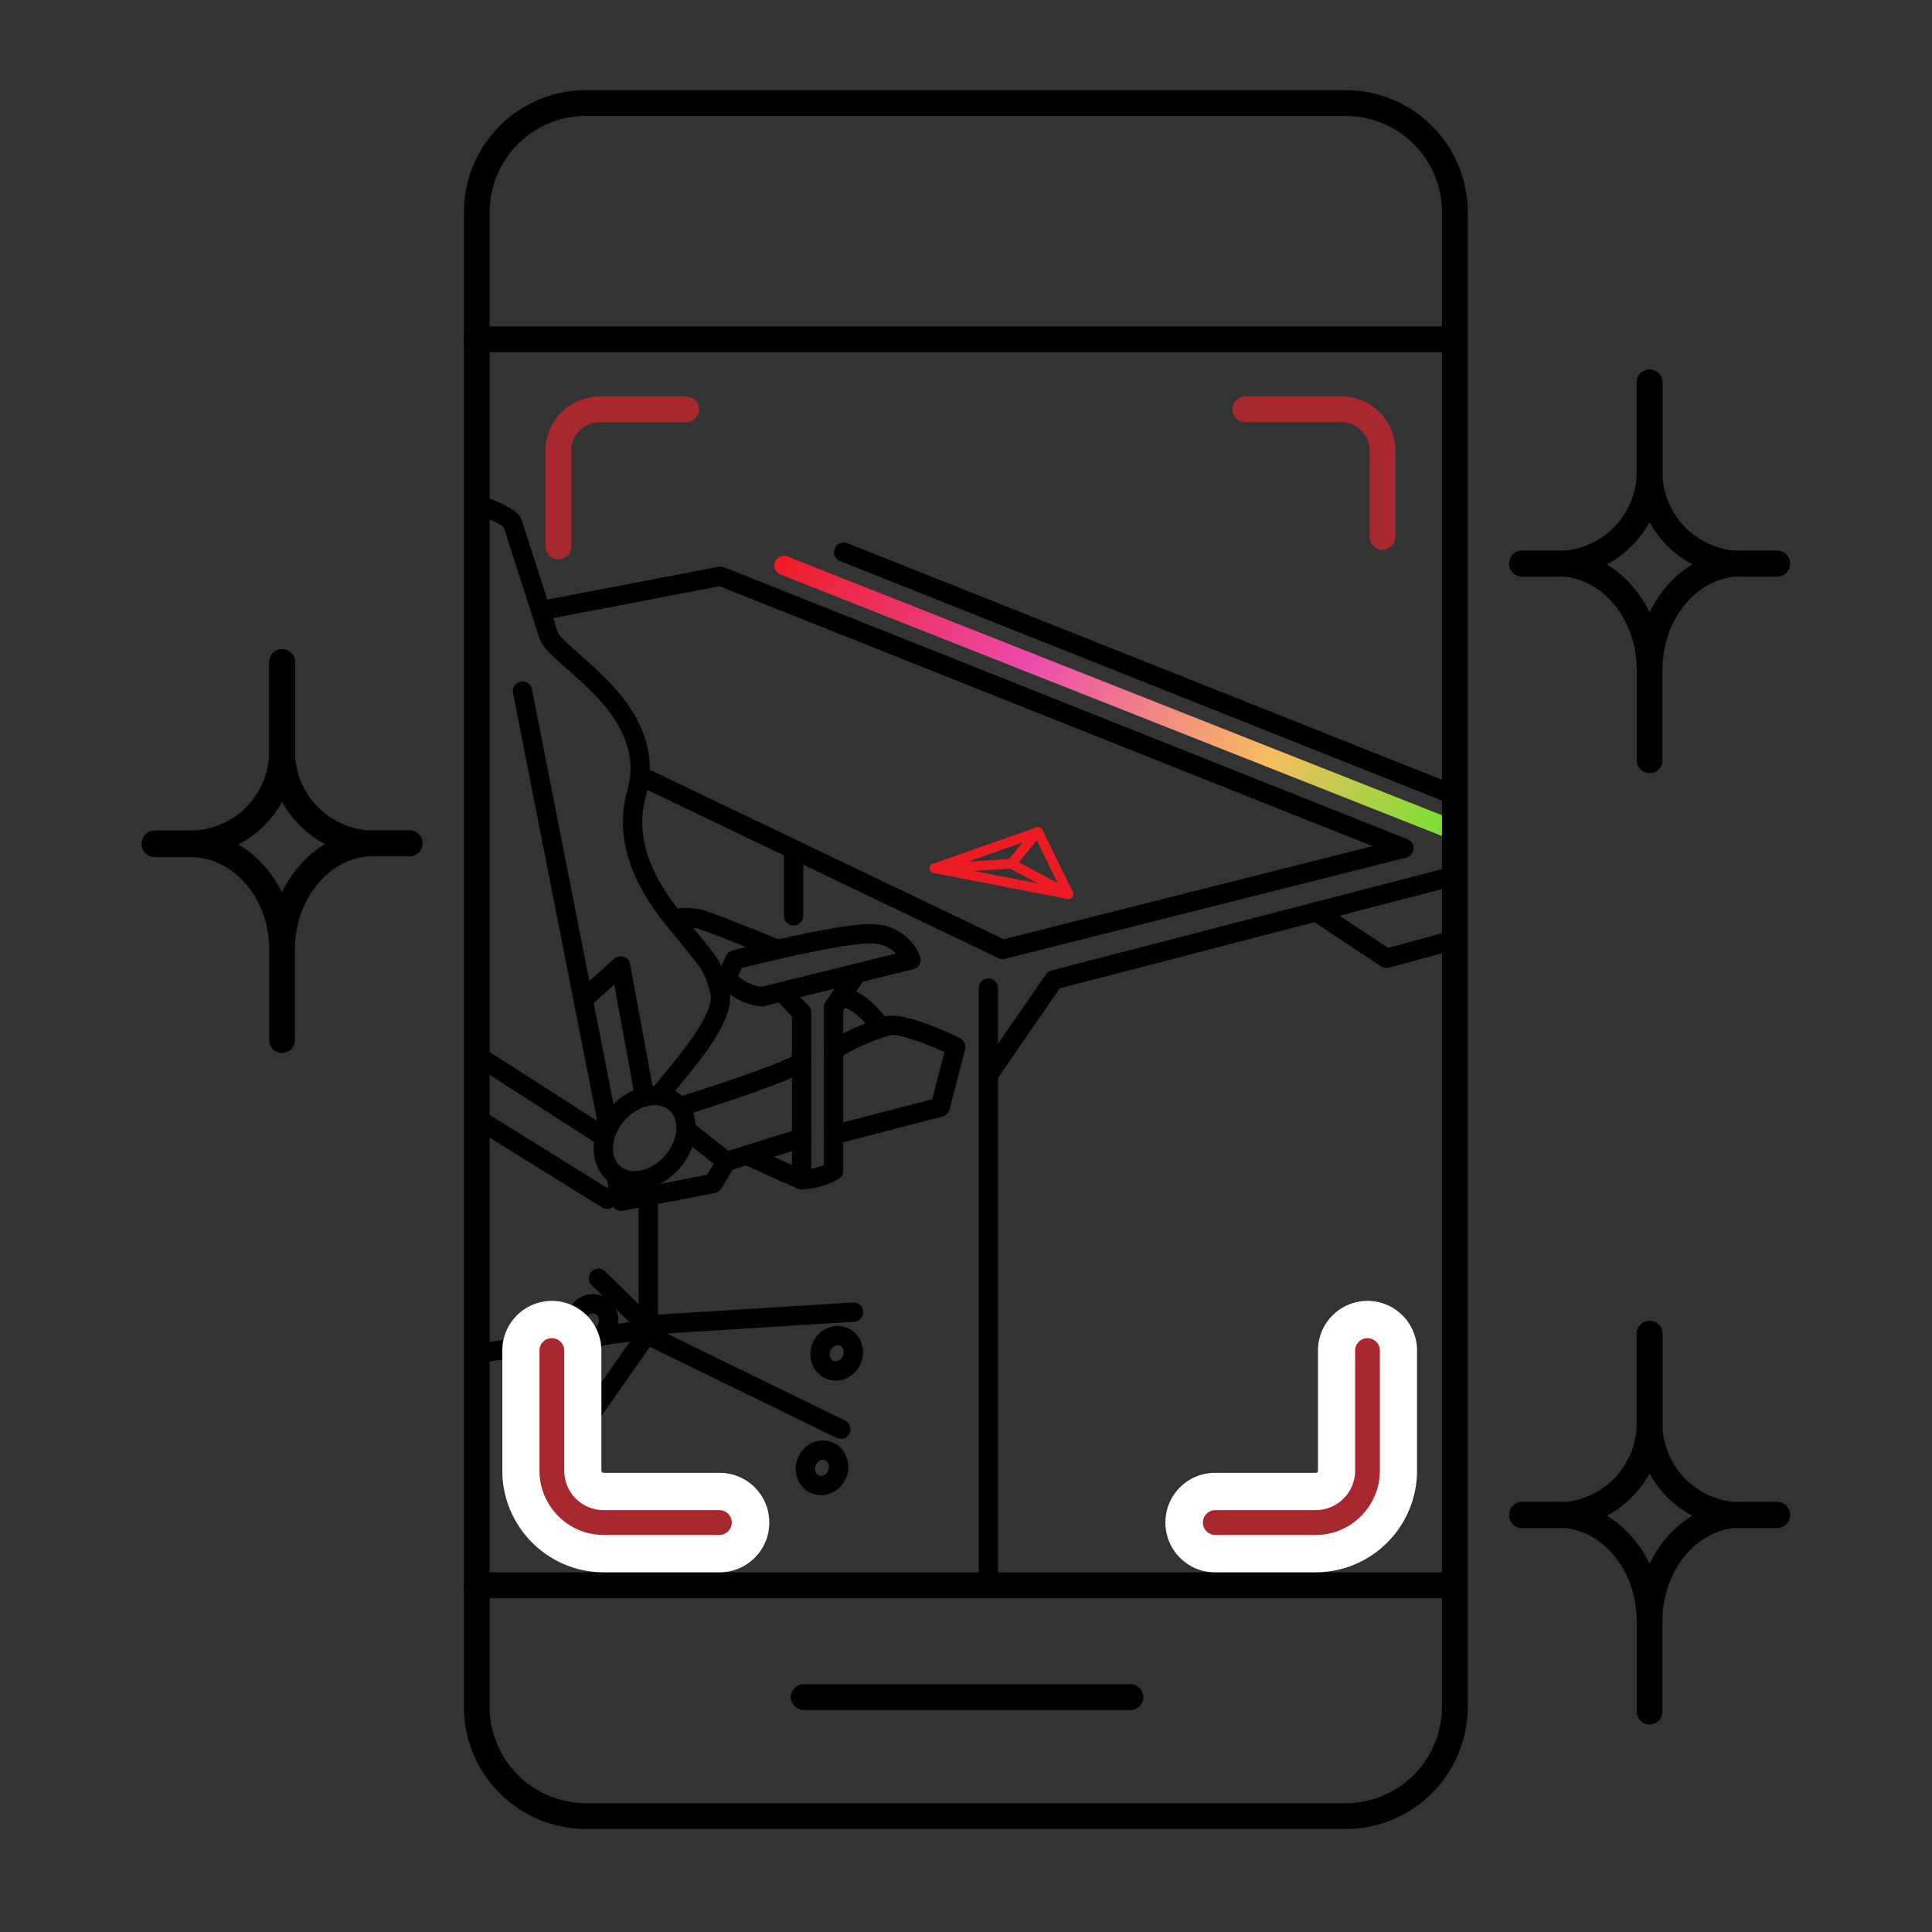 <svg xmlns="http://www.w3.org/2000/svg" width="150" height="150" fill="none"><rect width="100%" height="100%" fill="#333333" stroke="none"/><style>.B{stroke-linejoin:round}.C{stroke-linecap:round}.D{stroke-width:1.5}</style><g class="B" clip-path="url(#B)"><g stroke="#000" class="D"><g class="C"><path d="M51.16 85.054c1.859-2.322 5.287-6.031 4.714-8.111s-.462-1.739-3.598-5.619-3.608-7.046-2.834-9.8c1.789-6.584-6.282-10.403-6.855-12.223l-2.804-8.715c-.332-.834-5.498-2.392-5.498-2.392l-1.819.452c-.824.211-1.407 1.739-1.699 2.402s-1.86 6.574-1.86 6.574c-.291 2.111.905 7.649 1.327 10.212l3.799 22.173 12.624 8.101m-1.185-10.673 2.714-2.442 1.87 10.172"/></g><path d="M52.177 90.242c1.33-1.507 1.457-3.568.283-4.604s-3.203-.655-4.533.852-1.457 3.568-.283 4.604 3.203.655 4.533-.852zm13.967 15.308c.289-.709-.005-1.5-.658-1.766s-1.416.093-1.706.802.005 1.5.658 1.766 1.417-.092 1.706-.802zm-19.003-2.471c.289-.71-.005-1.501-.658-1.767s-1.417.093-1.706.802.005 1.501.658 1.767 1.416-.093 1.706-.802zm-1.734 14.264c.289-.71-.005-1.5-.658-1.767s-1.417.093-1.706.802.005 1.501.658 1.767 1.416-.093 1.706-.802zm19.595-2.899c.289-.71-.005-1.501-.658-1.767s-1.416.093-1.706.802.005 1.501.658 1.767 1.417-.093 1.706-.802z"/><g class="C"><path d="m47.894 91.618.342 1.648 7.116-1.377 1.045-1.709-3.146-2.483m13.017-11.75-1.548 2.261v12.685a5.64 5.64 0 0 1-2.483.714V78.611l-1.156-1.216"/></g><path d="m56.398 75.947.663-1.427s8.544-2.211 10.805-2.01a3.196 3.196 0 0 1 2.865 2.01l-11.579 2.865a4.27 4.27 0 0 1-2.754-1.437z"/><g class="C"><path d="m40.566 53.663 6.564 33.371m-13.157-7.388-.513.523v4.443l13.67 8.493.965-.533m4.935-6.724s7.559-2.342 9.207-3.387m2.483-.935a16.556 16.556 0 0 1 4.342-1.91c1.447-.161 5.146 1.659 5.146 1.659l-1.216 4.684-8.272 2.151m-2.483.251-5.84 1.819m5.84 1.427-4.272-1.92m-5.689-18.363a6.504 6.504 0 0 1 1.91 0c.774.161 6.202 2.392 6.202 2.392m8 6.071s-1.377-2.181-3.106-2.402M49.703 60.237l28.144 13.479 31.149-7.86-53.061-21.118-13.951 2.674m34.757 29.299v46.609m0-39.874 5.076-7.368 30.245-7.85 3.588 2.352"/></g></g><path stroke="url(#A)" d="M112.836 64.449 60.86 43.904" class="C D"/><g stroke="#000" class="C D"><path d="M115.831 62.891 65.504 42.868m36.678 27.923 5.468 3.618 7.96-2.181m-53.996-6.282v5.156M50.336 92.864v10.765M32.133 105.78l18.203-2.583m15.931-1.327-15.931.995m14.947 8.101-14.916-7.277m-7.428 10.313 7.559-10.805m-4.031-3.95 4.031 3.951"/></g><g stroke="#ed1c24" stroke-width=".75"><path d="m72.56 67.414 8.041-2.824 2.352 4.835-10.393-2.01z"/><g class="C"><path d="m72.56 67.414 5.971-.352 2.01-2.473m2.392 4.835-4.403-2.362"/></g></g></g><g stroke="#000" stroke-width="2" class="B"><g class="C"><path d="M128.073 29.691v6.915a7.13 7.13 0 0 1-.537 2.739 7.14 7.14 0 0 1-3.863 3.879 7.158 7.158 0 0 1-2.736.549h-2.764"/><path d="M128.072 29.691v6.915a7.15 7.15 0 0 0 .538 2.739 7.14 7.14 0 0 0 1.545 2.324 7.15 7.15 0 0 0 5.054 2.104h2.764"/><path d="M128.074 59.031v-7.036c0-4.553 3.197-8.252 7.137-8.252h2.764m-9.902 15.288v-7.036c0-4.553-3.196-8.252-7.136-8.252h-2.764m-96.272 7.659v6.915a7.15 7.15 0 0 1-2.082 5.063 7.136 7.136 0 0 1-2.318 1.555 7.16 7.16 0 0 1-2.736.549H12"/><path d="M21.901 51.402v6.915a7.15 7.15 0 0 0 4.4 6.618 7.162 7.162 0 0 0 2.736.549h2.764"/><path d="M21.901 80.752v-7.036c0-4.553 3.196-8.252 7.137-8.252h2.764M21.901 80.752v-7.036c0-4.513-3.196-8.172-7.137-8.172H12m116.073 38.015v6.915a7.13 7.13 0 0 1-.537 2.739 7.15 7.15 0 0 1-3.863 3.879 7.16 7.16 0 0 1-2.736.549h-2.764"/><path d="M128.072 103.559v6.915a7.15 7.15 0 0 0 2.083 5.063 7.16 7.16 0 0 0 2.317 1.555 7.163 7.163 0 0 0 2.737.549h2.764"/><path d="M128.074 132.889v-7.036c0-4.564 3.197-8.253 7.137-8.253h2.764m-9.902 15.289v-7.036c0-4.564-3.196-8.253-7.136-8.253h-2.764"/></g><path d="M104.493 141H45.481a8.48 8.48 0 0 1-8.463-8.483V16.493A8.48 8.48 0 0 1 45.481 8h59.012a8.484 8.484 0 0 1 5.989 2.495 8.48 8.48 0 0 1 2.474 5.998v116.034a8.487 8.487 0 0 1-8.463 8.473z"/><path d="M37.018 26.344h75.938m-75.938 96.734h75.938m-50.558 8.685h25.37" class="C"/></g><path stroke="#a7292f" stroke-width="2" d="M43.351 42.426v-7.438a3.207 3.207 0 0 1 3.206-3.206h6.714m43.412-.01h7.438a3.2 3.2 0 0 1 1.227.24c.39.16.744.395 1.043.692a3.19 3.19 0 0 1 .946 2.264v6.714" class="B C"/><path fill="#a7292f" d="M46.855 120.614c-3.538 0-6.422-2.895-6.422-6.445v-9.32a2.41 2.41 0 0 1 2.404-2.411 2.41 2.41 0 0 1 2.404 2.411v9.32c0 .888.721 1.621 1.615 1.621h9.018a2.41 2.41 0 1 1 0 4.824h-9.018z"/><path fill="#fff" d="M42.846 103.894c.529 0 .961.434.961.965v9.32a3.064 3.064 0 0 0 3.057 3.068h9.018a.965.965 0 0 1 0 1.929h-9.018c-2.74 0-4.98-2.238-4.98-4.997v-9.32c0-.54.423-.965.961-.965zm0-2.894A3.851 3.851 0 0 0 39 104.859v9.32c0 4.351 3.528 7.892 7.864 7.892h9.018c2.125 0 3.846-1.727 3.846-3.86s-1.721-3.859-3.846-3.859h-9.018a.172.172 0 0 1-.173-.173v-9.32A3.86 3.86 0 0 0 42.846 101z"/><path fill="#a7292f" d="M94.328 120.614a2.41 2.41 0 1 1 0-4.824h7.826a1.62 1.62 0 0 0 1.615-1.621v-9.32a2.41 2.41 0 0 1 2.404-2.411 2.41 2.41 0 0 1 2.403 2.411v9.32c0 3.55-2.884 6.445-6.422 6.445h-7.826z"/><path fill="#fff" d="M106.172 103.894c.529 0 .962.434.962.965v9.32c0 2.749-2.231 4.997-4.98 4.997h-7.826a.965.965 0 0 1 0-1.929h7.826a3.064 3.064 0 0 0 3.057-3.068v-9.32a.96.96 0 0 1 .961-.965zm0-2.894a3.851 3.851 0 0 0-3.845 3.859v9.32a.172.172 0 0 1-.173.173h-7.826c-2.125 0-3.846 1.727-3.846 3.859s1.721 3.86 3.846 3.86h7.826c4.336 0 7.864-3.541 7.864-7.892v-9.32a3.851 3.851 0 0 0-3.846-3.859z"/><defs><linearGradient id="A" x1="60.368" x2="113.339" y1="43.14" y2="65.202" gradientUnits="userSpaceOnUse"><stop stop-color="#ed1c24"/><stop offset=".37" stop-color="#ec4bac"/><stop offset=".72" stop-color="#f6bd60"/><stop offset="1" stop-color="#6ee22f"/></linearGradient><clipPath id="B"><path fill="#fff" d="M37.128 27.098h76.391v96.493H37.128z"/></clipPath></defs></svg>